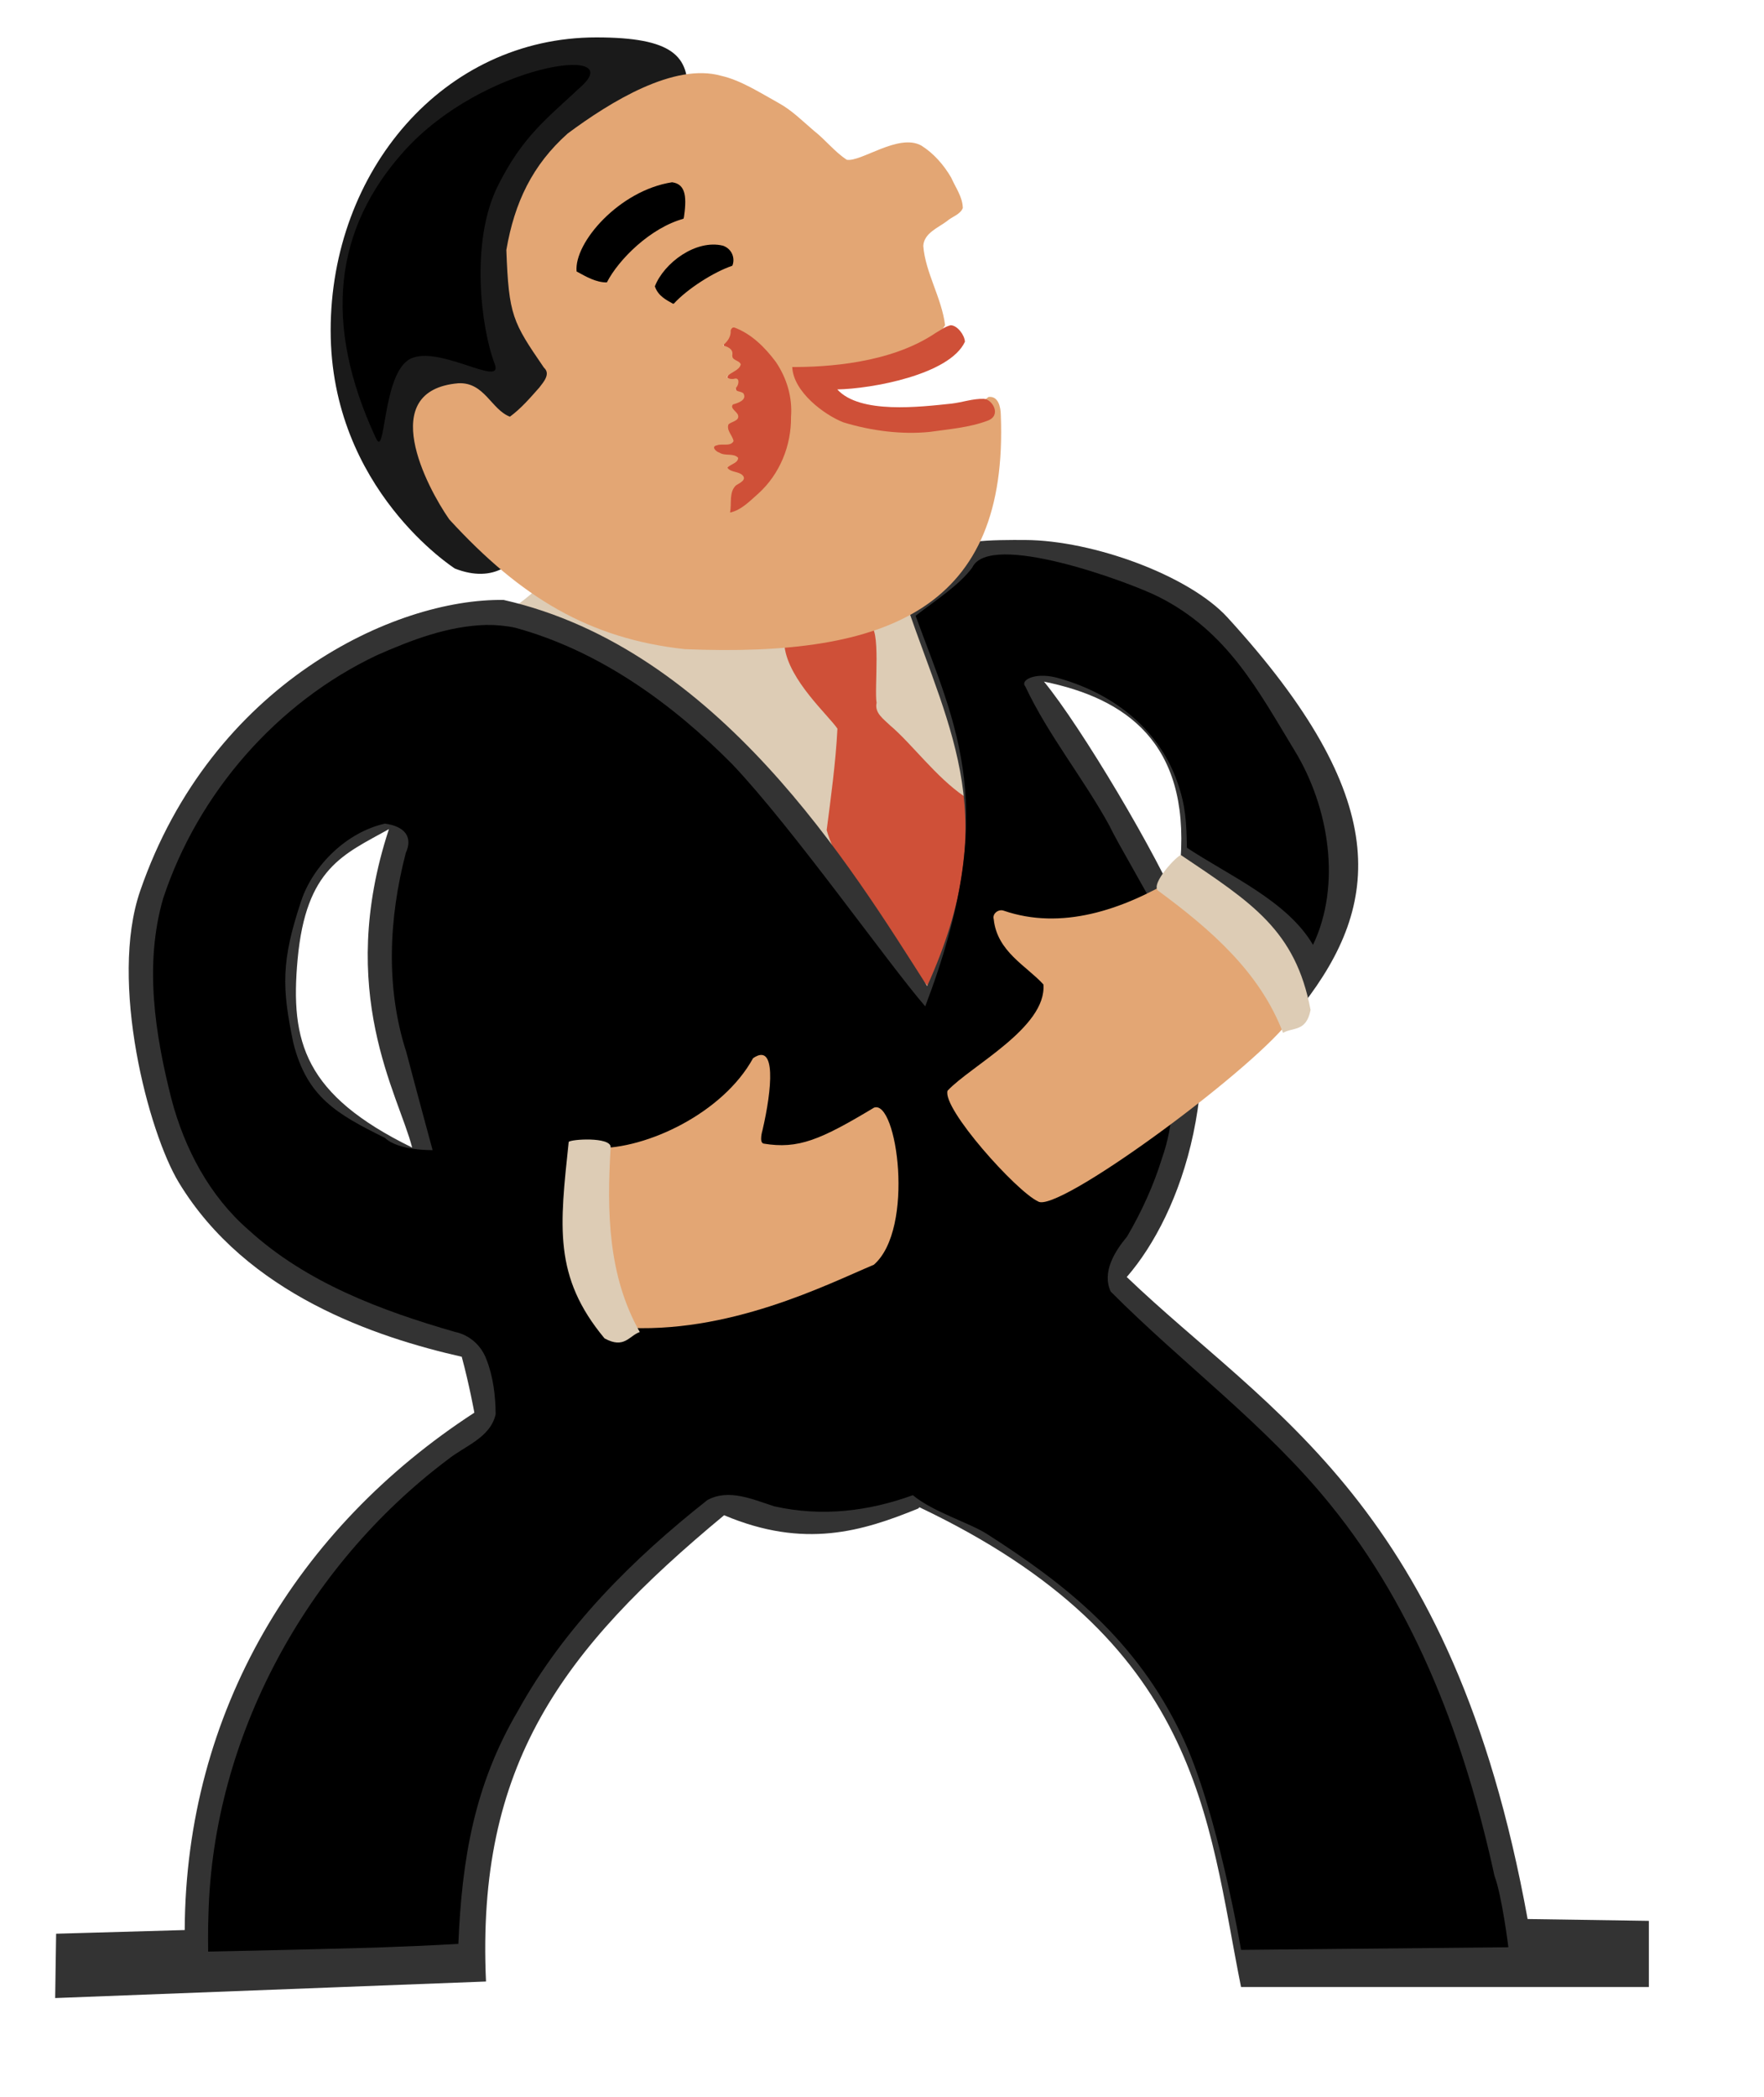 <?xml version="1.0" encoding="UTF-8" standalone="no"?>
<svg
   xmlns:dc="http://purl.org/dc/elements/1.1/"
   xmlns:cc="http://creativecommons.org/ns#"
   xmlns:rdf="http://www.w3.org/1999/02/22-rdf-syntax-ns#"
   xmlns:svg="http://www.w3.org/2000/svg"
   xmlns="http://www.w3.org/2000/svg"
   xmlns:sodipodi="http://sodipodi.sourceforge.net/DTD/sodipodi-0.dtd"
   xmlns:inkscape="http://www.inkscape.org/namespaces/inkscape"
   version="1.1"
   id="svg70069"
   viewBox="0 0 1166.999 1386.987"
   height="391.439mm"
   width="329.353mm"
   inkscape:version="0.91 r13725"
   sodipodi:docname="LaughingMan_310450.svg">
  <sodipodi:namedview
     pagecolor="#ffffff"
     bordercolor="#666666"
     borderopacity="1"
     objecttolerance="10"
     gridtolerance="10"
     guidetolerance="10"
     inkscape:pageopacity="0"
     inkscape:pageshadow="2"
     inkscape:window-width="1600"
     inkscape:window-height="837"
     id="namedview15"
     showgrid="false"
     inkscape:zoom="0.48161949"
     inkscape:cx="583.49973"
     inkscape:cy="693.49353"
     inkscape:window-x="-8"
     inkscape:window-y="-8"
     inkscape:window-maximized="1"
     inkscape:current-layer="svg70069"
     showguides="true"
     inkscape:guide-bbox="true" />
  <defs
     id="defs70071" />
  <g
     id="g8216">
    <path
       inkscape:connector-curvature="0"
       id="path8164"
       d="m 330.136,406.96 c 12.458,-4.153 35.298,-26.992 35.298,-26.992 l 240.854,-2.076 58.137,157.801 -39.45,141.19 c 0,0 -62.29,-43.603 -64.366,-51.908 -2.076,-8.305 -230.472,-218.014 -230.472,-218.014 z"
       style="fill:#ddccb5;fill-opacity:1;fill-rule:evenodd;stroke:none;stroke-width:1px;stroke-linecap:butt;stroke-linejoin:miter;stroke-opacity:1" />
    <path
       sodipodi:nodetypes="ccccccccccc"
       inkscape:connector-curvature="0"
       id="path8157"
       d="m 574.909,413.74 c -17.136,7.58 -41.126,7.93 -55.835,14.204 2.958,22.103 28.974,45.125 34.944,53.968 -1.113,22.279 -4.509,46.866 -7.123,67.075 8.793,31.955 55.394,91.82 66.409,102.429 4.317,2.262 6.67,-3.931 8.156,-6.854 8.011,-18.848 12.899,-38.904 14.767,-59.29 2.167,-19.425 4.747,-39.091 1.694,-58.577 -18.742,-12.757 -34.797,-34.91 -49.076,-46.952 -4.186,-4.107 -10.428,-8.195 -8.92,-14.94 -1.677,-8.633 3.251,-51.392 -5.016,-51.064 z"
       style="color:#000000;clip-rule:nonzero;display:inline;overflow:visible;visibility:visible;opacity:1;isolation:auto;mix-blend-mode:normal;color-interpolation:sRGB;color-interpolation-filters:linearRGB;solid-color:#000000;solid-opacity:1;fill:#cf5038;fill-opacity:1;fill-rule:nonzero;stroke:none;stroke-width:3;stroke-linecap:round;stroke-linejoin:round;stroke-miterlimit:4;stroke-dasharray:none;stroke-dashoffset:0;stroke-opacity:1;color-rendering:auto;image-rendering:auto;shape-rendering:auto;text-rendering:auto;enable-background:accumulate" />
    <path
       sodipodi:nodetypes="sccccssccccccccccccccccccssccsc"
       inkscape:connector-curvature="0"
       id="path8159"
       d="m 678.38,357.131 c -9.389,-0.058 -24.48,-0.088 -33.629,1.228 -26.327,28.694 -27.801,37.338 -44.298,43.504 28.667,83.24 62.678,140.425 12.93,250.314 -50.109,-78.48 -138.136,-223.218 -280.152,-255.387 -72.009,-1.183 -193.197,55.266 -240.5,192.438 -20.723,60.094 5.428,159.6 25.575,192.847 44.901,74.099 130.707,102.398 187.168,115.228 5.041,18.686 8.347,36.978 8.347,36.978 -117.316,76.191 -190.974,197.921 -191.62,342.169 l -85.072,2.43 -0.634,42.545 285.023,-10.945 c -6.505,-143.04 49.871,-219.124 157.527,-308.373 53.075,22.425 91.486,10.636 128.479,-4.467 l 0.717,-0.812 c 186.005,88.396 190.186,204.237 212.779,317.299 l 269.805,0 0,-43.754 -80.213,-1.215 C 960.792,995.062 839.665,934.832 745.425,844.566 c 36.29,-41.836 68.864,-131.263 36.853,-239.33 -16.724,-40.133 -67.094,-124.589 -91.606,-154.441 54.1,11.056 96.029,40.284 90.346,117.719 50.157,37.001 76.018,68.796 80.809,96.076 51.717,-66.702 60.016,-136.177 -49.772,-256.242 -25.388,-27.765 -88.886,-50.942 -133.676,-51.217 z m -421.087,191.23 c -35.438,107.939 6.438,175.469 15.368,210.591 -71.17,-34.871 -80.82,-69.665 -75.76,-124.597 5.567,-60.436 30.402,-69.226 60.392,-85.994 z"
       style="fill:#333333;fill-rule:evenodd;stroke:none;stroke-width:1px;stroke-linecap:butt;stroke-linejoin:miter;stroke-opacity:1" />
    <g
       transform="translate(-701.799,134.961)"
       id="g8143">
      <path
         style="color:#000000;clip-rule:nonzero;display:inline;overflow:visible;visibility:visible;opacity:1;isolation:auto;mix-blend-mode:normal;color-interpolation:sRGB;color-interpolation-filters:linearRGB;solid-color:#000000;solid-opacity:1;fill:#1a1a1a;fill-opacity:1;fill-rule:nonzero;stroke:none;stroke-width:3;stroke-linecap:round;stroke-linejoin:round;stroke-miterlimit:4;stroke-dasharray:none;stroke-dashoffset:0;stroke-opacity:1;color-rendering:auto;image-rendering:auto;shape-rendering:auto;text-rendering:auto;enable-background:accumulate"
         d="m 1140.78,44.698 c 0,55.674 -78.062,60.139 -76.033,105.229 1.805,40.118 -10.451,111.126 -61.976,91.141 0,0 -82.218,-52.254 -82.218,-157.463 0,-105.209 74.399,-193.826 175.756,-193.826 101.357,0 44.472,49.71 44.472,154.919 z"
         id="path8138"
         inkscape:connector-curvature="0"
         sodipodi:nodetypes="ssssss" />
      <g
         id="g8131"
         transform="translate(-182.511,-252.333)">
        <path
           inkscape:connector-curvature="0"
           id="path8125"
           d="m 1328.105,237.714 c -14.281,1.672 -27.166,9.473 -38.27,18.231 -11.845,10.026 -23.378,23.098 -24.868,39.193 0.905,4.342 6.544,4.794 9.76,6.816 3.59,1.091 8.631,4.787 12.044,1.549 10.634,-17.772 27.22,-32.203 46.602,-39.802 5.296,-0.733 4.591,-7.129 4.63,-11.016 0.258,-5.509 -0.631,-13.746 -7.407,-14.797 -0.821,-0.147 -1.658,-0.189 -2.491,-0.173 z"
           style="color:#000000;clip-rule:nonzero;display:inline;overflow:visible;visibility:visible;opacity:1;isolation:auto;mix-blend-mode:normal;color-interpolation:sRGB;color-interpolation-filters:linearRGB;solid-color:#000000;solid-opacity:1;fill:#000000;fill-opacity:1;fill-rule:nonzero;stroke:none;stroke-width:3;stroke-linecap:round;stroke-linejoin:round;stroke-miterlimit:4;stroke-dasharray:none;stroke-dashoffset:0;stroke-opacity:1;color-rendering:auto;image-rendering:auto;shape-rendering:auto;text-rendering:auto;enable-background:accumulate" />
        <path
           sodipodi:nodetypes="cccccccc"
           inkscape:connector-curvature="0"
           id="path8127"
           d="m 1361.344,279.386 c -13.561,-5.437 -26.556,3.095 -36.2,10.759 -3.648,3.958 -7.193,10.921 -7.655,16.743 0.77,5.929 6.84,8.994 11.35,11.9 3.41,-0.826 5.668,-4.607 8.642,-6.491 9.381,-8.119 20.546,-13.514 31.495,-19.1 3.085,-4.779 -0.747,-11.981 -5.816,-13.679 -0.596,-0.127 -1.208,-0.144 -1.815,-0.133 z"
           style="color:#000000;clip-rule:nonzero;display:inline;overflow:visible;visibility:visible;opacity:1;isolation:auto;mix-blend-mode:normal;color-interpolation:sRGB;color-interpolation-filters:linearRGB;solid-color:#000000;solid-opacity:1;fill:#000000;fill-opacity:1;fill-rule:nonzero;stroke:none;stroke-width:3;stroke-linecap:round;stroke-linejoin:round;stroke-miterlimit:4;stroke-dasharray:none;stroke-dashoffset:0;stroke-opacity:1;color-rendering:auto;image-rendering:auto;shape-rendering:auto;text-rendering:auto;enable-background:accumulate" />
        <path
           inkscape:connector-curvature="0"
           id="path8129"
           d="m 1369.726,333.639 c -4.032,0.633 -1.878,6.188 -4.611,8.357 -1.714,1.257 -3.462,4.373 -0.392,5.023 3.027,1.526 3.445,4.809 4.23,7.627 1.099,1.846 6.1,2.575 3.674,5.36 -1.942,2.64 -6.708,3.544 -7.111,7.014 1.351,2.584 7.103,-0.209 6.129,3.181 -0.662,2.414 -1.569,6.529 2.075,6.857 4.071,0.947 1.205,6.195 -1.916,6.164 -2.768,-0.063 -4.878,3.079 -2.665,5.219 1.657,1.76 4.288,4.773 1.052,6.543 -2.077,1.226 -5.361,2.351 -4.561,5.486 0.374,3.062 2.072,5.724 3.438,8.417 -3.353,3.904 -10.359,-0.121 -13.05,4.376 2.264,5.59 9.741,4.961 14.648,6.315 2.93,0.808 -1.037,3.759 -2.359,4.422 -1.746,0.547 -4.54,2.962 -1.895,4.374 2.697,2.142 8.733,1.526 9.174,5.747 -2.506,2.885 -6.911,4.411 -7.491,8.757 -0.93,4.474 -1.44,9.277 -1.052,13.745 5.999,-0.335 10.768,-5.318 15.4,-8.816 15.161,-12.229 24.985,-30.893 25.506,-50.463 0.986,-11.562 -0.189,-23.562 -5.919,-33.86 -6.184,-12.398 -16.676,-22.716 -28.978,-29.026 -1.056,-0.429 -2.17,-0.846 -3.328,-0.818 z"
           style="color:#000000;clip-rule:nonzero;display:inline;overflow:visible;visibility:visible;opacity:1;isolation:auto;mix-blend-mode:normal;color-interpolation:sRGB;color-interpolation-filters:linearRGB;solid-color:#000000;solid-opacity:1;fill:#cf5038;fill-opacity:1;fill-rule:nonzero;stroke:none;stroke-width:3;stroke-linecap:round;stroke-linejoin:round;stroke-miterlimit:4;stroke-dasharray:none;stroke-dashoffset:0;stroke-opacity:1;color-rendering:auto;image-rendering:auto;shape-rendering:auto;text-rendering:auto;enable-background:accumulate" />
        <path
           sodipodi:nodetypes="ccccccccccccccccccccccccccccccccccccccccccccccccccccccccc"
           inkscape:connector-curvature="0"
           id="path8121"
           d="m 1259.844,205.694 c -23.293,20.765 -35.163,45.587 -40.547,76.985 1.568,43.373 4.19,47.709 24.883,77.872 4.617,4.108 -0.384,9.607 -3.088,13.141 -6.026,6.794 -12.106,13.896 -19.444,19.257 -12.371,-4.708 -16.805,-22.943 -34.095,-22.108 -54.572,4.656 -21,68.582 -6.012,90.049 47.498,51.847 92.79,78.868 155.764,85.797 135.646,5.638 214.244,-27.423 209.094,-155.068 -0.102,-4.943 -1.569,-12.539 -8.127,-11.703 -29.199,23.558 -89.29,21.913 -121.763,-6.308 -2.504,-3.073 -4.978,-6.869 -5.979,-10.694 32.608,2.279 82.041,-3.253 99.021,-30.423 -2.221,-18.111 -13.155,-35.049 -14.43,-52.549 0.533,-8.429 9.79,-11.904 15.636,-16.302 3.285,-2.957 8.789,-4.34 10.507,-8.661 -0.083,-7.319 -4.859,-13.691 -7.71,-20.199 -4.879,-8.363 -11.569,-16.054 -19.82,-21.197 -15.148,-8.186 -39.758,11.097 -49.23,9.444 -8.077,-5.279 -14.097,-13.22 -21.717,-19.154 -7.6,-6.47 -14.637,-13.634 -23.499,-18.453 -12.354,-6.872 -25.081,-15.045 -37.931,-17.939 -30.941,-8.688 -72.814,16.881 -101.514,38.209 z m 69.105,32.219 c 9.63,1.276 9.628,10.925 7.698,24.085 -22.132,6.02 -43.156,27.09 -50.861,42.148 -7.236,0.067 -13.863,-3.876 -20.022,-7.248 -1.791,-19.097 28.364,-53.659 63.185,-58.986 z m 33.678,41.944 c 6.07,2.2 8.118,8.381 6.195,13.256 -12.176,4.079 -29.834,15.269 -38.959,25.315 -4.774,-2.709 -10.117,-5.206 -12.329,-11.684 6.02,-15.409 27.049,-31.263 45.093,-26.887 z m 7.323,54.04 c 11.406,4.172 20.476,13.241 27.6,22.806 7.29,10.701 11.076,23.487 10.068,36.396 0.234,18.936 -7.413,37.835 -21.619,50.695 -5.607,4.9 -11.19,10.919 -18.735,12.579 1.248,-5.843 -0.87,-13.504 3.959,-18.018 2.042,-1.363 7.402,-3.551 4.341,-6.659 -2.66,-2.725 -7.998,-1.824 -10.01,-5.013 1.947,-2.378 7.115,-2.999 7.085,-6.56 -3.177,-3.344 -8.65,-0.885 -12.408,-3.416 -2.27,-0.575 -5.735,-4.108 -1.589,-4.817 3.36,-1.358 8.981,1.049 10.957,-2.783 -0.572,-3.715 -4.91,-7.106 -3.323,-11.126 2.075,-1.83 7.408,-2.329 6.301,-5.981 -0.637,-2.469 -5.722,-4.666 -3.296,-7.185 3.089,-0.827 9.284,-2.818 6.945,-7.126 -1.264,-1.822 -6.892,-1.039 -4.738,-4.183 1.557,-1.592 2.385,-6.452 -1.104,-5.72 -1.361,0.513 -5.443,0.242 -4.972,-1.448 2.518,-3.04 8.099,-3.925 8.956,-8.037 -1.112,-2.916 -6.292,-2.412 -5.544,-6.361 0.563,-3.875 -3.302,-5.306 -6.301,-6.151 3.074,-2.489 5.47,-5.789 5.179,-9.912 0.289,-0.995 1.077,-2.112 2.249,-1.979 z"
           style="color:#000000;clip-rule:nonzero;display:inline;overflow:visible;visibility:visible;opacity:1;isolation:auto;mix-blend-mode:normal;color-interpolation:sRGB;color-interpolation-filters:linearRGB;solid-color:#000000;solid-opacity:1;fill:#e3a674;fill-opacity:1;fill-rule:nonzero;stroke:none;stroke-width:3;stroke-linecap:round;stroke-linejoin:round;stroke-miterlimit:4;stroke-dasharray:none;stroke-dashoffset:0;stroke-opacity:1;color-rendering:auto;image-rendering:auto;shape-rendering:auto;text-rendering:auto;enable-background:accumulate" />
        <path
           sodipodi:nodetypes="ccccccccccc"
           inkscape:connector-curvature="0"
           id="path8123"
           d="m 1513.299,332.467 c -3.747,0.816 -6.824,3.336 -10.091,5.154 -30.081,20.344 -73.003,22.537 -94.784,22.489 0.752,16.484 21.259,31.668 33.872,36.59 18.474,5.652 38.825,8.194 57.08,6.303 12.656,-1.789 26.305,-2.876 38.205,-7.377 9.65,-3.469 3.231,-14.331 -2.504,-14.481 -7.237,-0.186 -14.153,2.339 -21.281,3.163 -20.585,2.157 -60.637,7.09 -75.561,-9.389 22.554,-0.414 74.265,-9.66 84.436,-31.522 -0.171,-4.34 -4.958,-10.82 -9.372,-10.929 z"
           style="color:#000000;clip-rule:nonzero;display:inline;overflow:visible;visibility:visible;opacity:1;isolation:auto;mix-blend-mode:normal;color-interpolation:sRGB;color-interpolation-filters:linearRGB;solid-color:#000000;solid-opacity:1;fill:#cf5038;fill-opacity:1;fill-rule:nonzero;stroke:none;stroke-width:3;stroke-linecap:round;stroke-linejoin:round;stroke-miterlimit:4;stroke-dasharray:none;stroke-dashoffset:0;stroke-opacity:1;color-rendering:auto;image-rendering:auto;shape-rendering:auto;text-rendering:auto;enable-background:accumulate" />
      </g>
      <path
         style="fill:#000000;fill-rule:evenodd;stroke:none;stroke-width:1px;stroke-linecap:butt;stroke-linejoin:miter;stroke-opacity:1"
         d="m 1086.851,-78.303 c 29.238,-27.308 -65.88,-14.335 -117.701,43.267 -45.811,50.922 -54.331,113.417 -18.579,190.021 6.249,13.39 4.227,-39.041 20.67,-51.372 17.388,-13.041 64.349,19.056 57.828,2.09 -9.048,-23.542 -16.359,-80.849 2.09,-117.747 16.291,-32.582 31.814,-43.958 55.692,-66.259 z"
         id="path8141"
         inkscape:connector-curvature="0"
         sodipodi:nodetypes="sssssss" />
    </g>
    <path
       sodipodi:nodetypes="ccccccccccccccccccccccsccccccccccccccccsscccccccsc"
       inkscape:connector-curvature="0"
       id="path8183"
       d="m 643.185,375.398 c -8.478,11.448 -23.266,20.96 -37.467,31.841 26.827,73.496 56.397,126.973 6.388,258.323 -24.381,-28.104 -87.635,-117.973 -127.653,-160.131 -40.048,-40.406 -88.076,-75.057 -143.529,-90.258 -6.347,-1.366 -12.853,-1.953 -19.342,-1.869 -25.28,0.714 -49.197,9.882 -72.023,19.932 -66.395,31.333 -118.703,91.401 -141.666,161.084 -12.533,43.456 -5.382,89.547 5.518,132.484 8.646,32.891 25.236,64.292 51.182,86.748 38.17,34.815 87.622,53.245 136.35,67.307 9.627,1.973 17.396,8.908 20.816,18.059 4.546,11.465 6.03,24.156 6.158,36.338 -3.434,15.61 -20.48,21.029 -31.611,29.975 -93.665,70.335 -155.424,183.561 -158.394,300.91 -0.441,9.636 -0.205,24.569 -0.205,24.569 0,0 51.096,-0.976 111.201,-2.667 18.116,-0.641 36.251,-1.418 54.32,-2.428 2.342,-56.001 10.501,-104.961 39.445,-154.158 30.532,-55.237 76.109,-100.59 125.297,-139.371 14.248,-7.812 30.401,-0.253 44.375,4.158 31.456,7.023 62.238,3.26 91.575,-7.392 13.204,11.069 37.265,18.145 49.193,25.772 51.851,33.157 98.486,69.724 128.629,132.942 23.569,49.007 39.307,141.994 39.307,141.994 l 176.843,-1.712 c 0,0 -4.187,-33.855 -9.197,-47.28 -19.218,-87.934 -51.325,-175.25 -108.826,-245.777 -42.578,-52.577 -97.579,-92.877 -145.066,-140.598 -5.959,-12.991 2.733,-26.65 10.877,-36.451 9.471,-16.243 17.39,-33.426 22.938,-51.336 16.966,-48.594 -0.345,-83.391 -31.705,-108.133 10.466,-18.066 25.32,-49.936 29.406,-53.082 -4.804,-10.385 -27.439,-48.457 -32.238,-58.877 -17.26,-31.555 -40.438,-59.784 -55.768,-92.328 -3.549,-3.81 5.515,-9.473 20.142,-5.97 36.161,9.562 67.86,32.883 80.513,69.47 5.526,15.643 5.917,26.729 6.261,43.172 27.526,18.263 66.502,35.196 83.41,64.248 18.948,-39.696 10.556,-91.118 -11.956,-128.154 -24.327,-40.021 -44.43,-78.995 -90.181,-102.039 -19.695,-9.92 -111.916,-43.79 -123.315,-19.314 z m -388.552,169.314 c 12.973,1.704 18.707,8.683 13.836,19.36 -11.228,43.067 -13.48,89.09 0.353,131.787 5.634,21.558 17.371,64.775 17.371,64.775 0,0 -22.539,0.524 -31.498,-8.053 -32.002,-15.878 -51.65,-26.975 -60.655,-62.881 -7.601,-36.53 -8.082,-53.987 5.203,-93.838 7.972,-23.915 30.516,-45.629 55.39,-51.151 z"
       style="color:#000000;clip-rule:nonzero;display:inline;overflow:visible;visibility:visible;opacity:1;isolation:auto;mix-blend-mode:normal;color-interpolation:sRGB;color-interpolation-filters:linearRGB;solid-color:#000000;solid-opacity:1;fill:#000000;fill-opacity:1;fill-rule:nonzero;stroke:none;stroke-width:3;stroke-linecap:round;stroke-linejoin:round;stroke-miterlimit:4;stroke-dasharray:none;stroke-dashoffset:0;stroke-opacity:1;color-rendering:auto;image-rendering:auto;shape-rendering:auto;text-rendering:auto;enable-background:accumulate" />
    <path
       sodipodi:nodetypes="cccccccc"
       inkscape:connector-curvature="0"
       id="path8153"
       d="m 498.19,699.86 c -19.802,36.124 -70.267,60.213 -103.911,59.45 7.169,36.965 16.489,118.59 16.489,118.59 71,5.001 136.62,-28.583 167.339,-41.463 27.314,-23.74 15.332,-109.492 0.115,-103.882 -35.453,21.31 -50.161,27.559 -73.001,23.779 -3.259,-0.664 -0.805,-8.756 -0.805,-8.756 6.391,-27.48 9.176,-58.463 -6.226,-47.718 z"
       style="color:#000000;clip-rule:nonzero;display:inline;overflow:visible;visibility:visible;opacity:1;isolation:auto;mix-blend-mode:normal;color-interpolation:sRGB;color-interpolation-filters:linearRGB;solid-color:#000000;solid-opacity:1;fill:#e3a674;fill-opacity:1;fill-rule:nonzero;stroke:none;stroke-width:3;stroke-linecap:round;stroke-linejoin:round;stroke-miterlimit:4;stroke-dasharray:none;stroke-dashoffset:0;stroke-opacity:1;color-rendering:auto;image-rendering:auto;shape-rendering:auto;text-rendering:auto;enable-background:accumulate" />
    <path
       sodipodi:nodetypes="cccccccccc"
       inkscape:connector-curvature="0"
       id="path8155"
       d="m 777.237,580.979 c -35.039,20.923 -75.107,34.374 -113.2,21.311 -3.386,-1.28 -7.686,1.894 -6.633,5.595 2.234,21.54 21.749,30.916 32.877,43.184 2.309,28.422 -48.208,53.938 -63.422,70.283 -3.596,11.802 45.381,66.459 59.832,73.187 12,8.669 137.707,-83.503 165.564,-118.524 1.075,-1.272 2.396,-3.049 0.702,-4.447 -11.716,-17.044 -20.294,-36.35 -34.699,-51.451 -6.901,-11.693 -33.214,-41.464 -41.021,-39.138 z"
       style="color:#000000;clip-rule:nonzero;display:inline;overflow:visible;visibility:visible;opacity:1;isolation:auto;mix-blend-mode:normal;color-interpolation:sRGB;color-interpolation-filters:linearRGB;solid-color:#000000;solid-opacity:1;fill:#e3a674;fill-opacity:1;fill-rule:nonzero;stroke:none;stroke-width:3;stroke-linecap:round;stroke-linejoin:round;stroke-miterlimit:4;stroke-dasharray:none;stroke-dashoffset:0;stroke-opacity:1;color-rendering:auto;image-rendering:auto;shape-rendering:auto;text-rendering:auto;enable-background:accumulate" />
    <path
       sodipodi:nodetypes="ccccc"
       inkscape:connector-curvature="0"
       id="path8166"
       d="m 766.153,589.055 c -5.299,-4.549 13.063,-23.862 15.168,-23.511 46.906,31.516 75.773,49.742 85.701,102.387 -2.847,14.718 -11.739,11.299 -18.202,15.168 -15.259,-39.956 -47.414,-68.084 -82.668,-94.044 z"
       style="fill:#ddccb5;fill-opacity:1;fill-rule:evenodd;stroke:none;stroke-width:1px;stroke-linecap:butt;stroke-linejoin:miter;stroke-opacity:1" />
    <path
       sodipodi:nodetypes="ccccc"
       inkscape:connector-curvature="0"
       id="path8166-1"
       d="m 403.999,758.607 c -0.099,-6.905 -26.691,-5.195 -27.77,-3.374 -5.845,55.58 -10.34,89.043 23.726,129.928 13.125,7.161 16.197,-1.757 23.308,-4.214 -20.908,-36.895 -21.91,-79.128 -19.263,-122.34 z"
       style="fill:#ddccb5;fill-opacity:1;fill-rule:evenodd;stroke:none;stroke-width:1px;stroke-linecap:butt;stroke-linejoin:miter;stroke-opacity:1" />
  </g>
</svg>
